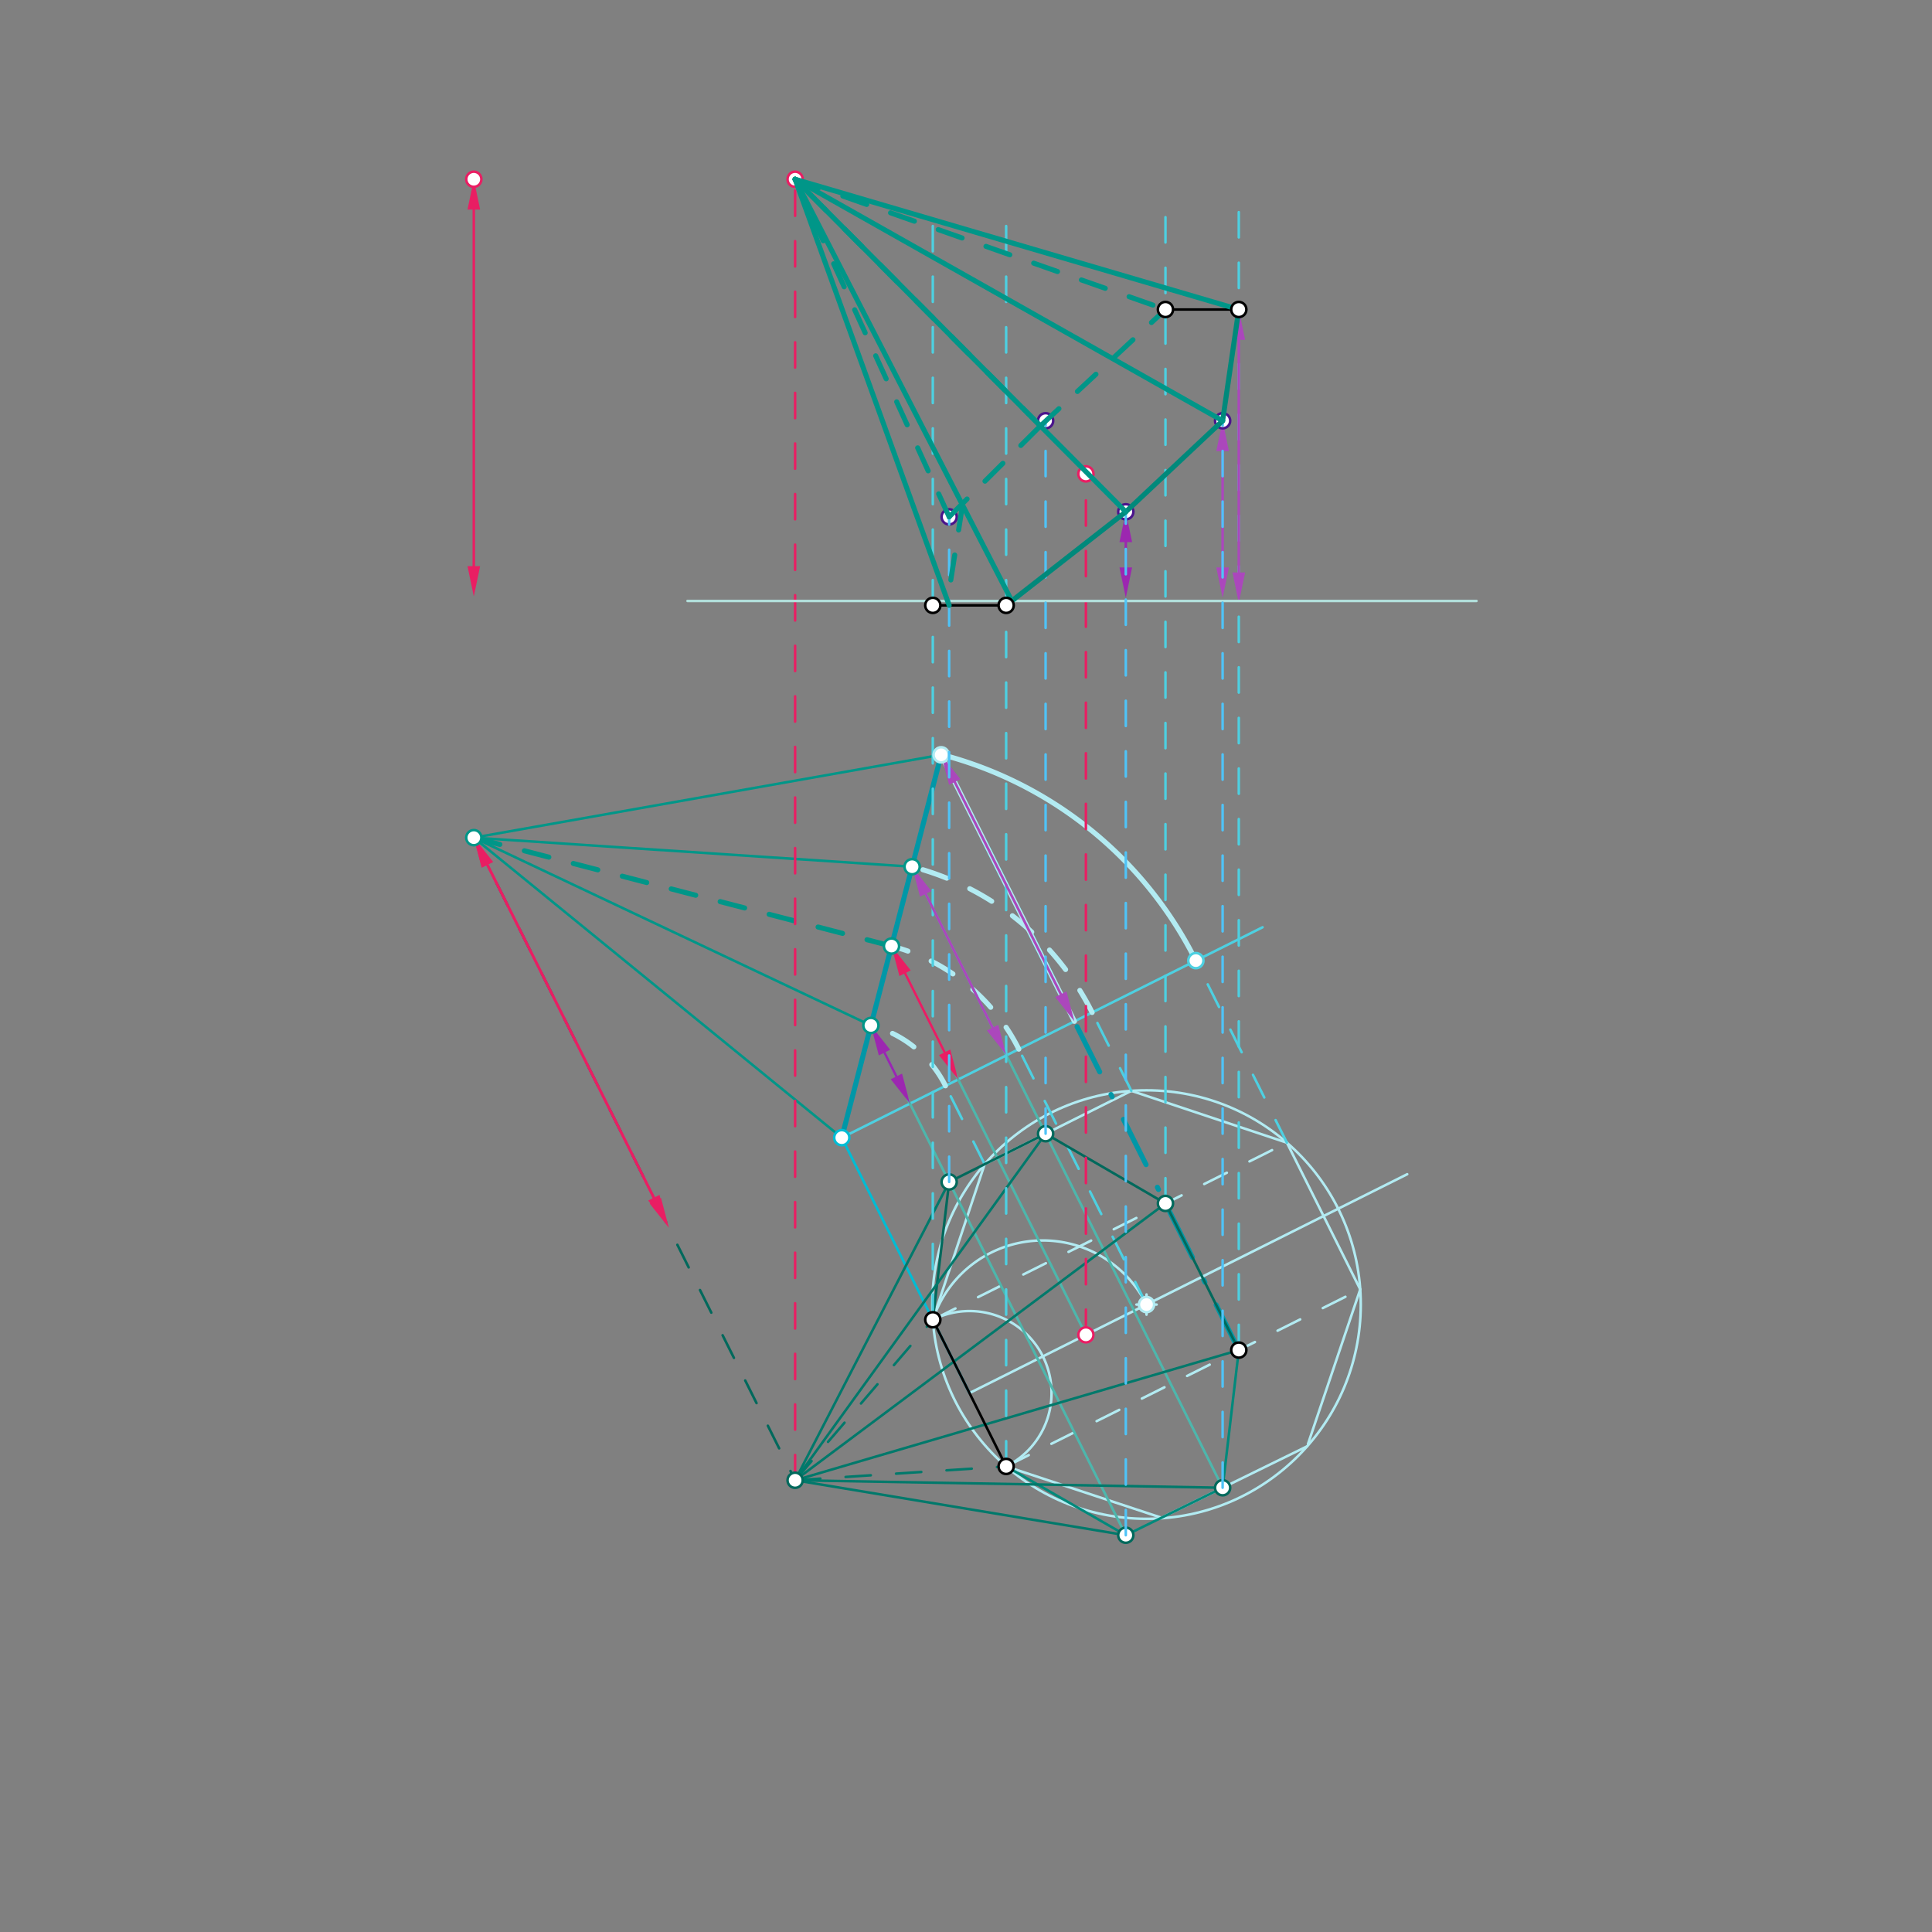 <svg xmlns="http://www.w3.org/2000/svg" class="svg--816" height="100%" preserveAspectRatio="xMidYMid meet" viewBox="0 0 764 764" width="100%"><rect x="0" y="0" width="764" height="764" fill="#808080" stroke="none"/><defs><marker id="marker-arrow" markerHeight="16" markerUnits="userSpaceOnUse" markerWidth="24" orient="auto-start-reverse" refX="24" refY="4" viewBox="0 0 24 8"><path d="M 0 0 L 24 4 L 0 8 z" stroke="inherit"></path></marker></defs><g class="aux-layer--949"><g class="element--733"><line stroke="#B2EBF2" stroke-dasharray="none" stroke-linecap="round" stroke-width="1" x1="383.375" x2="556.475" y1="550.887" y2="464.337"></line></g><g class="element--733"><path d="M 368.875 521.887 A 32.423 32.423 0 1 1 397.875 579.887" fill="none" stroke="#B2EBF2" stroke-dasharray="none" stroke-linecap="round" stroke-width="1"></path></g><g class="element--733"><path d="M 368.875 521.887 A 45.853 45.853 0 0 1 453.387 515.881" fill="none" stroke="#B2EBF2" stroke-dasharray="none" stroke-linecap="round" stroke-width="1"></path></g><g class="element--733"><g class="center--a87"><line x1="449.387" y1="515.881" x2="457.387" y2="515.881" stroke="#B2EBF2" stroke-width="1" stroke-linecap="round"></line><line x1="453.387" y1="511.881" x2="453.387" y2="519.881" stroke="#B2EBF2" stroke-width="1" stroke-linecap="round"></line><circle class="hit--87b" cx="453.387" cy="515.881" r="4" stroke="none" fill="transparent"></circle></g><circle cx="453.387" cy="515.881" fill="none" r="84.725" stroke="#B2EBF2" stroke-dasharray="none" stroke-width="1"></circle></g><g class="element--733"><line stroke="#B2EBF2" stroke-dasharray="10" stroke-linecap="round" stroke-width="1" x1="368.875" x2="508.896" y1="521.887" y2="451.876"></line></g><g class="element--733"><line stroke="#B2EBF2" stroke-dasharray="10" stroke-linecap="round" stroke-width="1" x1="397.875" x2="537.896" y1="579.887" y2="509.876"></line></g><g class="element--733"><line stroke="#B2EBF2" stroke-dasharray="none" stroke-linecap="round" stroke-width="1" x1="508.899" x2="537.899" y1="451.875" y2="509.875"></line></g><g class="element--733"><line stroke="#B2EBF2" stroke-dasharray="none" stroke-linecap="round" stroke-width="1" x1="368.875" x2="389.381" y1="521.887" y2="460.368"></line></g><g class="element--733"><line stroke="#B2EBF2" stroke-dasharray="none" stroke-linecap="round" stroke-width="1" x1="389.381" x2="447.381" y1="460.368" y2="431.368"></line></g><g class="element--733"><line stroke="#B2EBF2" stroke-dasharray="none" stroke-linecap="round" stroke-width="1" x1="447.381" x2="508.899" y1="431.368" y2="451.875"></line></g><g class="element--733"><line stroke="#B2EBF2" stroke-dasharray="none" stroke-linecap="round" stroke-width="1" x1="517.225" x2="537.899" y1="571.055" y2="509.875"></line></g><g class="element--733"><line stroke="#B2EBF2" stroke-dasharray="none" stroke-linecap="round" stroke-width="1" x1="516.932" x2="459.287" y1="571.92" y2="600.181"></line></g><g class="element--733"><line stroke="#B2EBF2" stroke-dasharray="none" stroke-linecap="round" stroke-width="1" x1="459.287" x2="397.875" y1="600.181" y2="579.887"></line></g><g class="element--733"><line stroke="#00BCD4" stroke-dasharray="none" stroke-linecap="round" stroke-width="1" x1="383.375" x2="368.875" y1="550.887" y2="521.887"></line></g><g class="element--733"><line stroke="#00BCD4" stroke-dasharray="none" stroke-linecap="round" stroke-width="1" x1="368.875" x2="332.875" y1="521.887" y2="449.887"></line></g><g class="element--733"><line stroke="#4DD0E1" stroke-dasharray="none" stroke-linecap="round" stroke-width="1" x1="332.875" x2="499.275" y1="449.887" y2="366.687"></line></g><g class="element--733"><line stroke="#4DD0E1" stroke-dasharray="10" stroke-linecap="round" stroke-width="1" x1="508.899" x2="472.899" y1="451.875" y2="379.875"></line></g><g class="element--733"><line stroke="#4DD0E1" stroke-dasharray="10" stroke-linecap="round" stroke-width="1" x1="389.381" x2="373.887" y1="460.368" y2="429.381"></line></g><g class="element--733"><line stroke="#4DD0E1" stroke-dasharray="10" stroke-linecap="round" stroke-width="1" x1="447.381" x2="431.887" y1="431.368" y2="400.381"></line></g><g class="element--733"><line stroke="#4DD0E1" stroke-dasharray="10" stroke-linecap="round" stroke-width="1" x1="453.387" x2="402.887" y1="515.881" y2="414.881"></line></g><g class="element--733"><line stroke="#0097A7" stroke-dasharray="20, 10, 1, 10" stroke-linecap="round" stroke-width="2" x1="489.875" x2="383.875" y1="533.887" y2="321.887"></line></g><g class="element--733"><path d="M 472.899 379.875 A 156.552 156.552 0 0 0 372.928 298.545" fill="none" stroke="#B2EBF2" stroke-dasharray="none" stroke-linecap="round" stroke-width="2"></path></g><g class="element--733"><line stroke="#B2EBF2" stroke-dasharray="none" stroke-linecap="round" stroke-width="2" x1="424.875" x2="372.175" y1="403.887" y2="298.487"></line></g><g class="element--733"><line stroke="#0097A7" stroke-dasharray="none" stroke-linecap="round" stroke-width="2" x1="332.875" x2="372.175" y1="449.887" y2="298.487"></line></g><g class="element--733"><path d="M 431.887 400.381 A 110.699 110.699 0 0 0 360.688 342.739" fill="none" stroke="#B2EBF2" stroke-dasharray="10" stroke-linecap="round" stroke-width="2"></path></g><g class="element--733"><path d="M 402.887 414.881 A 78.276 78.276 0 0 0 352.542 374.122" fill="none" stroke="#B2EBF2" stroke-dasharray="10" stroke-linecap="round" stroke-width="2"></path></g><g class="element--733"><path d="M 373.887 429.381 A 45.853 45.853 0 0 0 344.396 405.505" fill="none" stroke="#B2EBF2" stroke-dasharray="10" stroke-linecap="round" stroke-width="2"></path></g><g class="element--733"><line stroke="#009688" stroke-dasharray="10" stroke-linecap="round" stroke-width="2" x1="352.542" x2="187.366" y1="374.122" y2="331.246"></line></g><g class="element--733"><line stroke="#009688" stroke-dasharray="none" stroke-linecap="round" stroke-width="1" x1="187.366" x2="332.875" y1="331.246" y2="449.887"></line></g><g class="element--733"><line stroke="#009688" stroke-dasharray="none" stroke-linecap="round" stroke-width="1" x1="187.366" x2="344.396" y1="331.246" y2="405.505"></line></g><g class="element--733"><line stroke="#009688" stroke-dasharray="none" stroke-linecap="round" stroke-width="1" x1="187.366" x2="360.688" y1="331.246" y2="342.739"></line></g><g class="element--733"><line stroke="#009688" stroke-dasharray="none" stroke-linecap="round" stroke-width="1" x1="187.366" x2="372.175" y1="331.246" y2="298.487"></line></g><g class="element--733"><line stroke="#4DB6AC" stroke-dasharray="none" stroke-linecap="round" stroke-width="1" x1="352.542" x2="429.415" y1="374.122" y2="527.867"></line></g><g class="element--733"><line stroke="#4DB6AC" stroke-dasharray="none" stroke-linecap="round" stroke-width="1" x1="344.396" x2="445.189" y1="405.505" y2="607.092"></line></g><g class="element--733"><line stroke="#4DB6AC" stroke-dasharray="none" stroke-linecap="round" stroke-width="1" x1="360.688" x2="483.479" y1="342.739" y2="588.321"></line></g><g class="element--733"><line stroke="#00897B" stroke-dasharray="none" stroke-linecap="round" stroke-width="1" x1="397.875" x2="445.189" y1="579.887" y2="607.092"></line></g><g class="element--733"><line stroke="#00897B" stroke-dasharray="none" stroke-linecap="round" stroke-width="1" x1="445.189" x2="483.479" y1="607.092" y2="588.32"></line></g><g class="element--733"><line stroke="#00897B" stroke-dasharray="none" stroke-linecap="round" stroke-width="1" x1="483.479" x2="489.875" y1="588.32" y2="533.887"></line></g><g class="element--733"><line stroke="#00695C" stroke-dasharray="none" stroke-linecap="round" stroke-width="1" x1="489.875" x2="460.875" y1="533.887" y2="475.887"></line></g><g class="element--733"><line stroke="#00695C" stroke-dasharray="none" stroke-linecap="round" stroke-width="1" x1="460.875" x2="413.479" y1="475.887" y2="448.32"></line></g><g class="element--733"><line stroke="#00695C" stroke-dasharray="none" stroke-linecap="round" stroke-width="1" x1="413.479" x2="375.338" y1="448.32" y2="467.39"></line></g><g class="element--733"><line stroke="#00695C" stroke-dasharray="none" stroke-linecap="round" stroke-width="1" x1="375.338" x2="368.875" y1="467.39" y2="521.887"></line></g><g class="element--733"><line stroke="#00695C" stroke-dasharray="10" stroke-linecap="round" stroke-width="1" x1="187.366" x2="314.424" y1="331.246" y2="585.362"></line></g><g class="element--733"><line stroke="#00796B" stroke-dasharray="none" stroke-linecap="round" stroke-width="1" x1="314.424" x2="460.875" y1="585.362" y2="475.887"></line></g><g class="element--733"><line stroke="#00796B" stroke-dasharray="none" stroke-linecap="round" stroke-width="1" x1="314.424" x2="489.875" y1="585.362" y2="533.887"></line></g><g class="element--733"><line stroke="#00796B" stroke-dasharray="none" stroke-linecap="round" stroke-width="1" x1="314.424" x2="483.479" y1="585.362" y2="588.32"></line></g><g class="element--733"><line stroke="#00796B" stroke-dasharray="none" stroke-linecap="round" stroke-width="1" x1="314.424" x2="413.479" y1="585.362" y2="448.32"></line></g><g class="element--733"><line stroke="#00796B" stroke-dasharray="none" stroke-linecap="round" stroke-width="1" x1="314.424" x2="375.338" y1="585.362" y2="467.39"></line></g><g class="element--733"><line stroke="#00796B" stroke-dasharray="none" stroke-linecap="round" stroke-width="1" x1="314.424" x2="445.189" y1="585.362" y2="607.092"></line></g><g class="element--733"><line stroke="#00796B" stroke-dasharray="10" stroke-linecap="round" stroke-width="1" x1="314.424" x2="368.875" y1="585.362" y2="521.887"></line></g><g class="element--733"><line stroke="#00796B" stroke-dasharray="10" stroke-linecap="round" stroke-width="1" x1="314.424" x2="397.875" y1="585.362" y2="579.887"></line></g><g class="element--733"><line stroke="#4DD0E1" stroke-dasharray="10" stroke-linecap="round" stroke-width="1" x1="368.875" x2="368.875" y1="521.887" y2="239.387"></line></g><g class="element--733"><line stroke="#4DD0E1" stroke-dasharray="10" stroke-linecap="round" stroke-width="1" x1="397.875" x2="397.875" y1="579.887" y2="239.387"></line></g><g class="element--733"><line stroke="#4DD0E1" stroke-dasharray="10" stroke-linecap="round" stroke-width="1" x1="368.875" x2="368.875" y1="239.387" y2="81.387"></line></g><g class="element--733"><line stroke="#4DD0E1" stroke-dasharray="10" stroke-linecap="round" stroke-width="1" x1="397.875" x2="397.875" y1="239.387" y2="89.387"></line></g><g class="element--733"><line stroke="#4DD0E1" stroke-dasharray="10" stroke-linecap="round" stroke-width="1" x1="460.875" x2="460.875" y1="475.887" y2="81.387"></line></g><g class="element--733"><line stroke="#4DD0E1" stroke-dasharray="10" stroke-linecap="round" stroke-width="1" x1="489.875" x2="489.875" y1="533.887" y2="83.387"></line></g><g class="element--733"><line stroke="#AB47BC" stroke-dasharray="none" stroke-linecap="round" stroke-width="1" x1="419.508" x2="377.542" y1="393.154" y2="309.22"></line><path d="M424.875,403.887 l12,2.5 l0,-5 z" fill="#AB47BC" stroke="#AB47BC" stroke-width="0" transform="rotate(243.435, 424.875, 403.887)"></path><path d="M372.175,298.487 l12,2.5 l0,-5 z" fill="#AB47BC" stroke="#AB47BC" stroke-width="0" transform="rotate(63.435, 372.175, 298.487)"></path></g><g class="element--733"><line stroke="#AB47BC" stroke-dasharray="none" stroke-linecap="round" stroke-width="1" x1="489.875" x2="489.875" y1="226.387" y2="134.387"></line><path d="M489.875,238.387 l12,2.5 l0,-5 z" fill="#AB47BC" stroke="#AB47BC" stroke-width="0" transform="rotate(270, 489.875, 238.387)"></path><path d="M489.875,122.387 l12,2.5 l0,-5 z" fill="#AB47BC" stroke="#AB47BC" stroke-width="0" transform="rotate(90, 489.875, 122.387)"></path></g><g class="element--733"><line stroke="#AB47BC" stroke-dasharray="none" stroke-linecap="round" stroke-width="1" x1="392.508" x2="366.055" y1="406.379" y2="353.472"></line><path d="M397.875,417.112 l12,2.5 l0,-5 z" fill="#AB47BC" stroke="#AB47BC" stroke-width="0" transform="rotate(243.435, 397.875, 417.112)"></path><path d="M360.688,342.739 l12,2.5 l0,-5 z" fill="#AB47BC" stroke="#AB47BC" stroke-width="0" transform="rotate(63.435, 360.688, 342.739)"></path></g><g class="element--733"><line stroke="#AB47BC" stroke-dasharray="none" stroke-linecap="round" stroke-width="1" x1="483.479" x2="483.479" y1="224.387" y2="178.387"></line><path d="M483.479,236.387 l12,2.5 l0,-5 z" fill="#AB47BC" stroke="#AB47BC" stroke-width="0" transform="rotate(270, 483.479, 236.387)"></path><path d="M483.479,166.387 l12,2.5 l0,-5 z" fill="#AB47BC" stroke="#AB47BC" stroke-width="0" transform="rotate(90, 483.479, 166.387)"></path></g><g class="element--733"><line stroke="#9C27B0" stroke-dasharray="none" stroke-linecap="round" stroke-width="1" x1="354.478" x2="349.762" y1="425.669" y2="416.238"></line><path d="M359.844,436.402 l12,2.5 l0,-5 z" fill="#9C27B0" stroke="#9C27B0" stroke-width="0" transform="rotate(243.435, 359.844, 436.402)"></path><path d="M344.396,405.505 l12,2.5 l0,-5 z" fill="#9C27B0" stroke="#9C27B0" stroke-width="0" transform="rotate(63.435, 344.396, 405.505)"></path></g><g class="element--733"><line stroke="#9C27B0" stroke-dasharray="none" stroke-linecap="round" stroke-width="1" x1="445.189" x2="445.189" y1="224.387" y2="214.387"></line><path d="M445.189,236.387 l12,2.5 l0,-5 z" fill="#9C27B0" stroke="#9C27B0" stroke-width="0" transform="rotate(270, 445.189, 236.387)"></path><path d="M445.189,202.387 l12,2.5 l0,-5 z" fill="#9C27B0" stroke="#9C27B0" stroke-width="0" transform="rotate(90, 445.189, 202.387)"></path></g><g class="element--733"><line stroke="#E91E63" stroke-dasharray="none" stroke-linecap="round" stroke-width="1" x1="373.548" x2="357.908" y1="416.134" y2="384.855"></line><path d="M378.915,426.867 l12,2.5 l0,-5 z" fill="#E91E63" stroke="#E91E63" stroke-width="0" transform="rotate(243.435, 378.915, 426.867)"></path><path d="M352.542,374.122 l12,2.5 l0,-5 z" fill="#E91E63" stroke="#E91E63" stroke-width="0" transform="rotate(63.435, 352.542, 374.122)"></path></g><g class="element--733"><line stroke="#E91E63" stroke-dasharray="10" stroke-linecap="round" stroke-width="1" x1="429.415" x2="429.415" y1="527.867" y2="187.387"></line></g><g class="element--733"><line stroke="#E91E63" stroke-dasharray="none" stroke-linecap="round" stroke-width="1" x1="192.732" x2="258.558" y1="341.979" y2="473.629"></line><path d="M187.366,331.246 l12,2.5 l0,-5 z" fill="#E91E63" stroke="#E91E63" stroke-width="0" transform="rotate(63.435, 187.366, 331.246)"></path><path d="M263.924,484.362 l12,2.5 l0,-5 z" fill="#E91E63" stroke="#E91E63" stroke-width="0" transform="rotate(243.435, 263.924, 484.362)"></path></g><g class="element--733"><line stroke="#E91E63" stroke-dasharray="none" stroke-linecap="round" stroke-width="1" x1="192.732" x2="259.158" y1="341.979" y2="474.829"></line><path d="M187.366,331.246 l12,2.5 l0,-5 z" fill="#E91E63" stroke="#E91E63" stroke-width="0" transform="rotate(63.435, 187.366, 331.246)"></path><path d="M264.524,485.562 l12,2.5 l0,-5 z" fill="#E91E63" stroke="#E91E63" stroke-width="0" transform="rotate(243.435, 264.524, 485.562)"></path></g><g class="element--733"><line stroke="#E91E63" stroke-dasharray="none" stroke-linecap="round" stroke-width="1" x1="187.366" x2="187.366" y1="223.887" y2="82.887"></line><path d="M187.366,235.887 l12,2.5 l0,-5 z" fill="#E91E63" stroke="#E91E63" stroke-width="0" transform="rotate(270, 187.366, 235.887)"></path><path d="M187.366,70.887 l12,2.5 l0,-5 z" fill="#E91E63" stroke="#E91E63" stroke-width="0" transform="rotate(90, 187.366, 70.887)"></path></g><g class="element--733"><line stroke="#E91E63" stroke-dasharray="10" stroke-linecap="round" stroke-width="1" x1="314.424" x2="314.424" y1="585.362" y2="70.887"></line></g><g class="element--733"><circle cx="453.387" cy="515.881" r="3" stroke="#B2EBF2" stroke-width="1" fill="#ffffff"></circle>}</g><g class="element--733"><circle cx="332.875" cy="449.887" r="3" stroke="#00BCD4" stroke-width="1" fill="#ffffff"></circle>}</g><g class="element--733"><circle cx="472.899" cy="379.875" r="3" stroke="#4DD0E1" stroke-width="1" fill="#ffffff"></circle>}</g><g class="element--733"><circle cx="372.175" cy="298.487" r="3" stroke="#B2EBF2" stroke-width="1" fill="#ffffff"></circle>}</g><g class="element--733"><circle cx="344.396" cy="405.505" r="3" stroke="#009688" stroke-width="1" fill="#ffffff"></circle>}</g><g class="element--733"><circle cx="352.542" cy="374.122" r="3" stroke="#009688" stroke-width="1" fill="#ffffff"></circle>}</g><g class="element--733"><circle cx="360.688" cy="342.739" r="3" stroke="#009688" stroke-width="1" fill="#ffffff"></circle>}</g><g class="element--733"><circle cx="187.366" cy="331.246" r="3" stroke="#009688" stroke-width="1" fill="#ffffff"></circle>}</g><g class="element--733"><circle cx="429.415" cy="527.867" r="3" stroke="#4DB6AC" stroke-width="1" fill="#ffffff"></circle>}</g><g class="element--733"><circle cx="375.338" cy="467.39" r="3" stroke="#00695C" stroke-width="1" fill="#ffffff"></circle>}</g><g class="element--733"><circle cx="413.479" cy="448.32" r="3" stroke="#00695C" stroke-width="1" fill="#ffffff"></circle>}</g><g class="element--733"><circle cx="460.875" cy="475.887" r="3" stroke="#00695C" stroke-width="1" fill="#ffffff"></circle>}</g><g class="element--733"><circle cx="483.479" cy="588.32" r="3" stroke="#00695C" stroke-width="1" fill="#ffffff"></circle>}</g><g class="element--733"><circle cx="445.189" cy="607.092" r="3" stroke="#00695C" stroke-width="1" fill="#ffffff"></circle>}</g><g class="element--733"><circle cx="314.424" cy="585.362" r="3" stroke="#00695C" stroke-width="1" fill="#ffffff"></circle>}</g><g class="element--733"><circle cx="483.479" cy="166.387" r="3" stroke="#4A148C" stroke-width="1" fill="#ffffff"></circle>}</g><g class="element--733"><circle cx="413.479" cy="166.387" r="3" stroke="#4A148C" stroke-width="1" fill="#ffffff"></circle>}</g><g class="element--733"><circle cx="445.189" cy="202.387" r="3" stroke="#4A148C" stroke-width="1" fill="#ffffff"></circle>}</g><g class="element--733"><circle cx="375.338" cy="204.387" r="3" stroke="#4A148C" stroke-width="1" fill="#ffffff"></circle>}</g><g class="element--733"><circle cx="429.415" cy="527.867" r="3" stroke="#E91E63" stroke-width="1" fill="#ffffff"></circle>}</g><g class="element--733"><circle cx="429.415" cy="187.387" r="3" stroke="#E91E63" stroke-width="1" fill="#ffffff"></circle>}</g><g class="element--733"><circle cx="187.366" cy="70.887" r="3" stroke="#E91E63" stroke-width="1" fill="#ffffff"></circle>}</g><g class="element--733"><circle cx="314.424" cy="70.887" r="3" stroke="#E91E63" stroke-width="1" fill="#ffffff"></circle>}</g></g><g class="main-layer--75a"><g class="element--733"><line stroke="#000000" stroke-dasharray="none" stroke-linecap="round" stroke-width="1" x1="368.875" x2="397.875" y1="521.887" y2="579.887"></line></g><g class="element--733"><line stroke="#000000" stroke-dasharray="none" stroke-linecap="round" stroke-width="1" x1="368.875" x2="397.875" y1="239.387" y2="239.387"></line></g><g class="element--733"><line stroke="#B2DFDB" stroke-dasharray="none" stroke-linecap="round" stroke-width="1" x1="271.875" x2="583.875" y1="237.637" y2="237.637"></line></g><g class="element--733"><line stroke="#000000" stroke-dasharray="none" stroke-linecap="round" stroke-width="1" x1="489.875" x2="460.875" y1="122.387" y2="122.387"></line></g><g class="element--733"><line stroke="#4FC3F7" stroke-dasharray="10" stroke-linecap="round" stroke-width="1" x1="483.479" x2="483.479" y1="588.32" y2="166.387"></line></g><g class="element--733"><line stroke="#4FC3F7" stroke-dasharray="10" stroke-linecap="round" stroke-width="1" x1="413.479" x2="413.479" y1="448.32" y2="166.387"></line></g><g class="element--733"><line stroke="#4FC3F7" stroke-dasharray="10" stroke-linecap="round" stroke-width="1" x1="375.338" x2="375.338" y1="467.39" y2="204.387"></line></g><g class="element--733"><line stroke="#4FC3F7" stroke-dasharray="10" stroke-linecap="round" stroke-width="1" x1="445.189" x2="445.189" y1="607.092" y2="202.387"></line></g><g class="element--733"><line stroke="#00897B" stroke-dasharray="none" stroke-linecap="round" stroke-width="2" x1="397.875" x2="445.189" y1="239.387" y2="202.387"></line></g><g class="element--733"><line stroke="#00897B" stroke-dasharray="none" stroke-linecap="round" stroke-width="2" x1="445.189" x2="483.479" y1="202.387" y2="166.387"></line></g><g class="element--733"><line stroke="#00897B" stroke-dasharray="none" stroke-linecap="round" stroke-width="2" x1="483.479" x2="489.875" y1="166.387" y2="122.387"></line></g><g class="element--733"><line stroke="#009688" stroke-dasharray="none" stroke-linecap="round" stroke-width="2" x1="375.338" x2="314.424" y1="239.387" y2="70.887"></line></g><g class="element--733"><line stroke="#009688" stroke-dasharray="none" stroke-linecap="round" stroke-width="2" x1="314.424" x2="400.113" y1="70.887" y2="237.637"></line></g><g class="element--733"><line stroke="#009688" stroke-dasharray="none" stroke-linecap="round" stroke-width="2" x1="314.424" x2="445.189" y1="70.887" y2="202.387"></line></g><g class="element--733"><line stroke="#009688" stroke-dasharray="none" stroke-linecap="round" stroke-width="2" x1="314.424" x2="483.479" y1="70.887" y2="166.387"></line></g><g class="element--733"><line stroke="#009688" stroke-dasharray="none" stroke-linecap="round" stroke-width="2" x1="314.424" x2="489.875" y1="70.887" y2="122.387"></line></g><g class="element--733"><line stroke="#009688" stroke-dasharray="10" stroke-linecap="round" stroke-width="2" x1="314.424" x2="460.875" y1="70.887" y2="122.387"></line></g><g class="element--733"><line stroke="#009688" stroke-dasharray="10" stroke-linecap="round" stroke-width="2" x1="380.616" x2="374.706" y1="199.697" y2="237.637"></line></g><g class="element--733"><line stroke="#009688" stroke-dasharray="10" stroke-linecap="round" stroke-width="2" x1="375.338" x2="413.479" y1="204.387" y2="166.387"></line></g><g class="element--733"><line stroke="#009688" stroke-dasharray="10" stroke-linecap="round" stroke-width="2" x1="411.425" x2="460.875" y1="168.433" y2="122.387"></line></g><g class="element--733"><line stroke="#009688" stroke-dasharray="10" stroke-linecap="round" stroke-width="2" x1="375.338" x2="314.424" y1="204.387" y2="70.887"></line></g><g class="element--733"><line stroke="#009688" stroke-dasharray="10" stroke-linecap="round" stroke-width="2" x1="411.425" x2="314.424" y1="168.433" y2="70.887"></line></g><g class="element--733"><circle cx="368.875" cy="521.887" r="3" stroke="#000000" stroke-width="1" fill="#ffffff"></circle>}</g><g class="element--733"><circle cx="397.875" cy="579.887" r="3" stroke="#000000" stroke-width="1" fill="#ffffff"></circle>}</g><g class="element--733"><circle cx="489.875" cy="533.887" r="3" stroke="#000000" stroke-width="1" fill="#ffffff"></circle>}</g><g class="element--733"><circle cx="368.875" cy="239.387" r="3" stroke="#000000" stroke-width="1" fill="#ffffff"></circle>}</g><g class="element--733"><circle cx="397.875" cy="239.387" r="3" stroke="#000000" stroke-width="1" fill="#ffffff"></circle>}</g><g class="element--733"><circle cx="489.875" cy="122.387" r="3" stroke="#000000" stroke-width="1" fill="#ffffff"></circle>}</g><g class="element--733"><circle cx="460.875" cy="122.387" r="3" stroke="#000000" stroke-width="1" fill="#ffffff"></circle>}</g></g><g class="snaps-layer--ac6"></g><g class="temp-layer--52d"></g></svg>